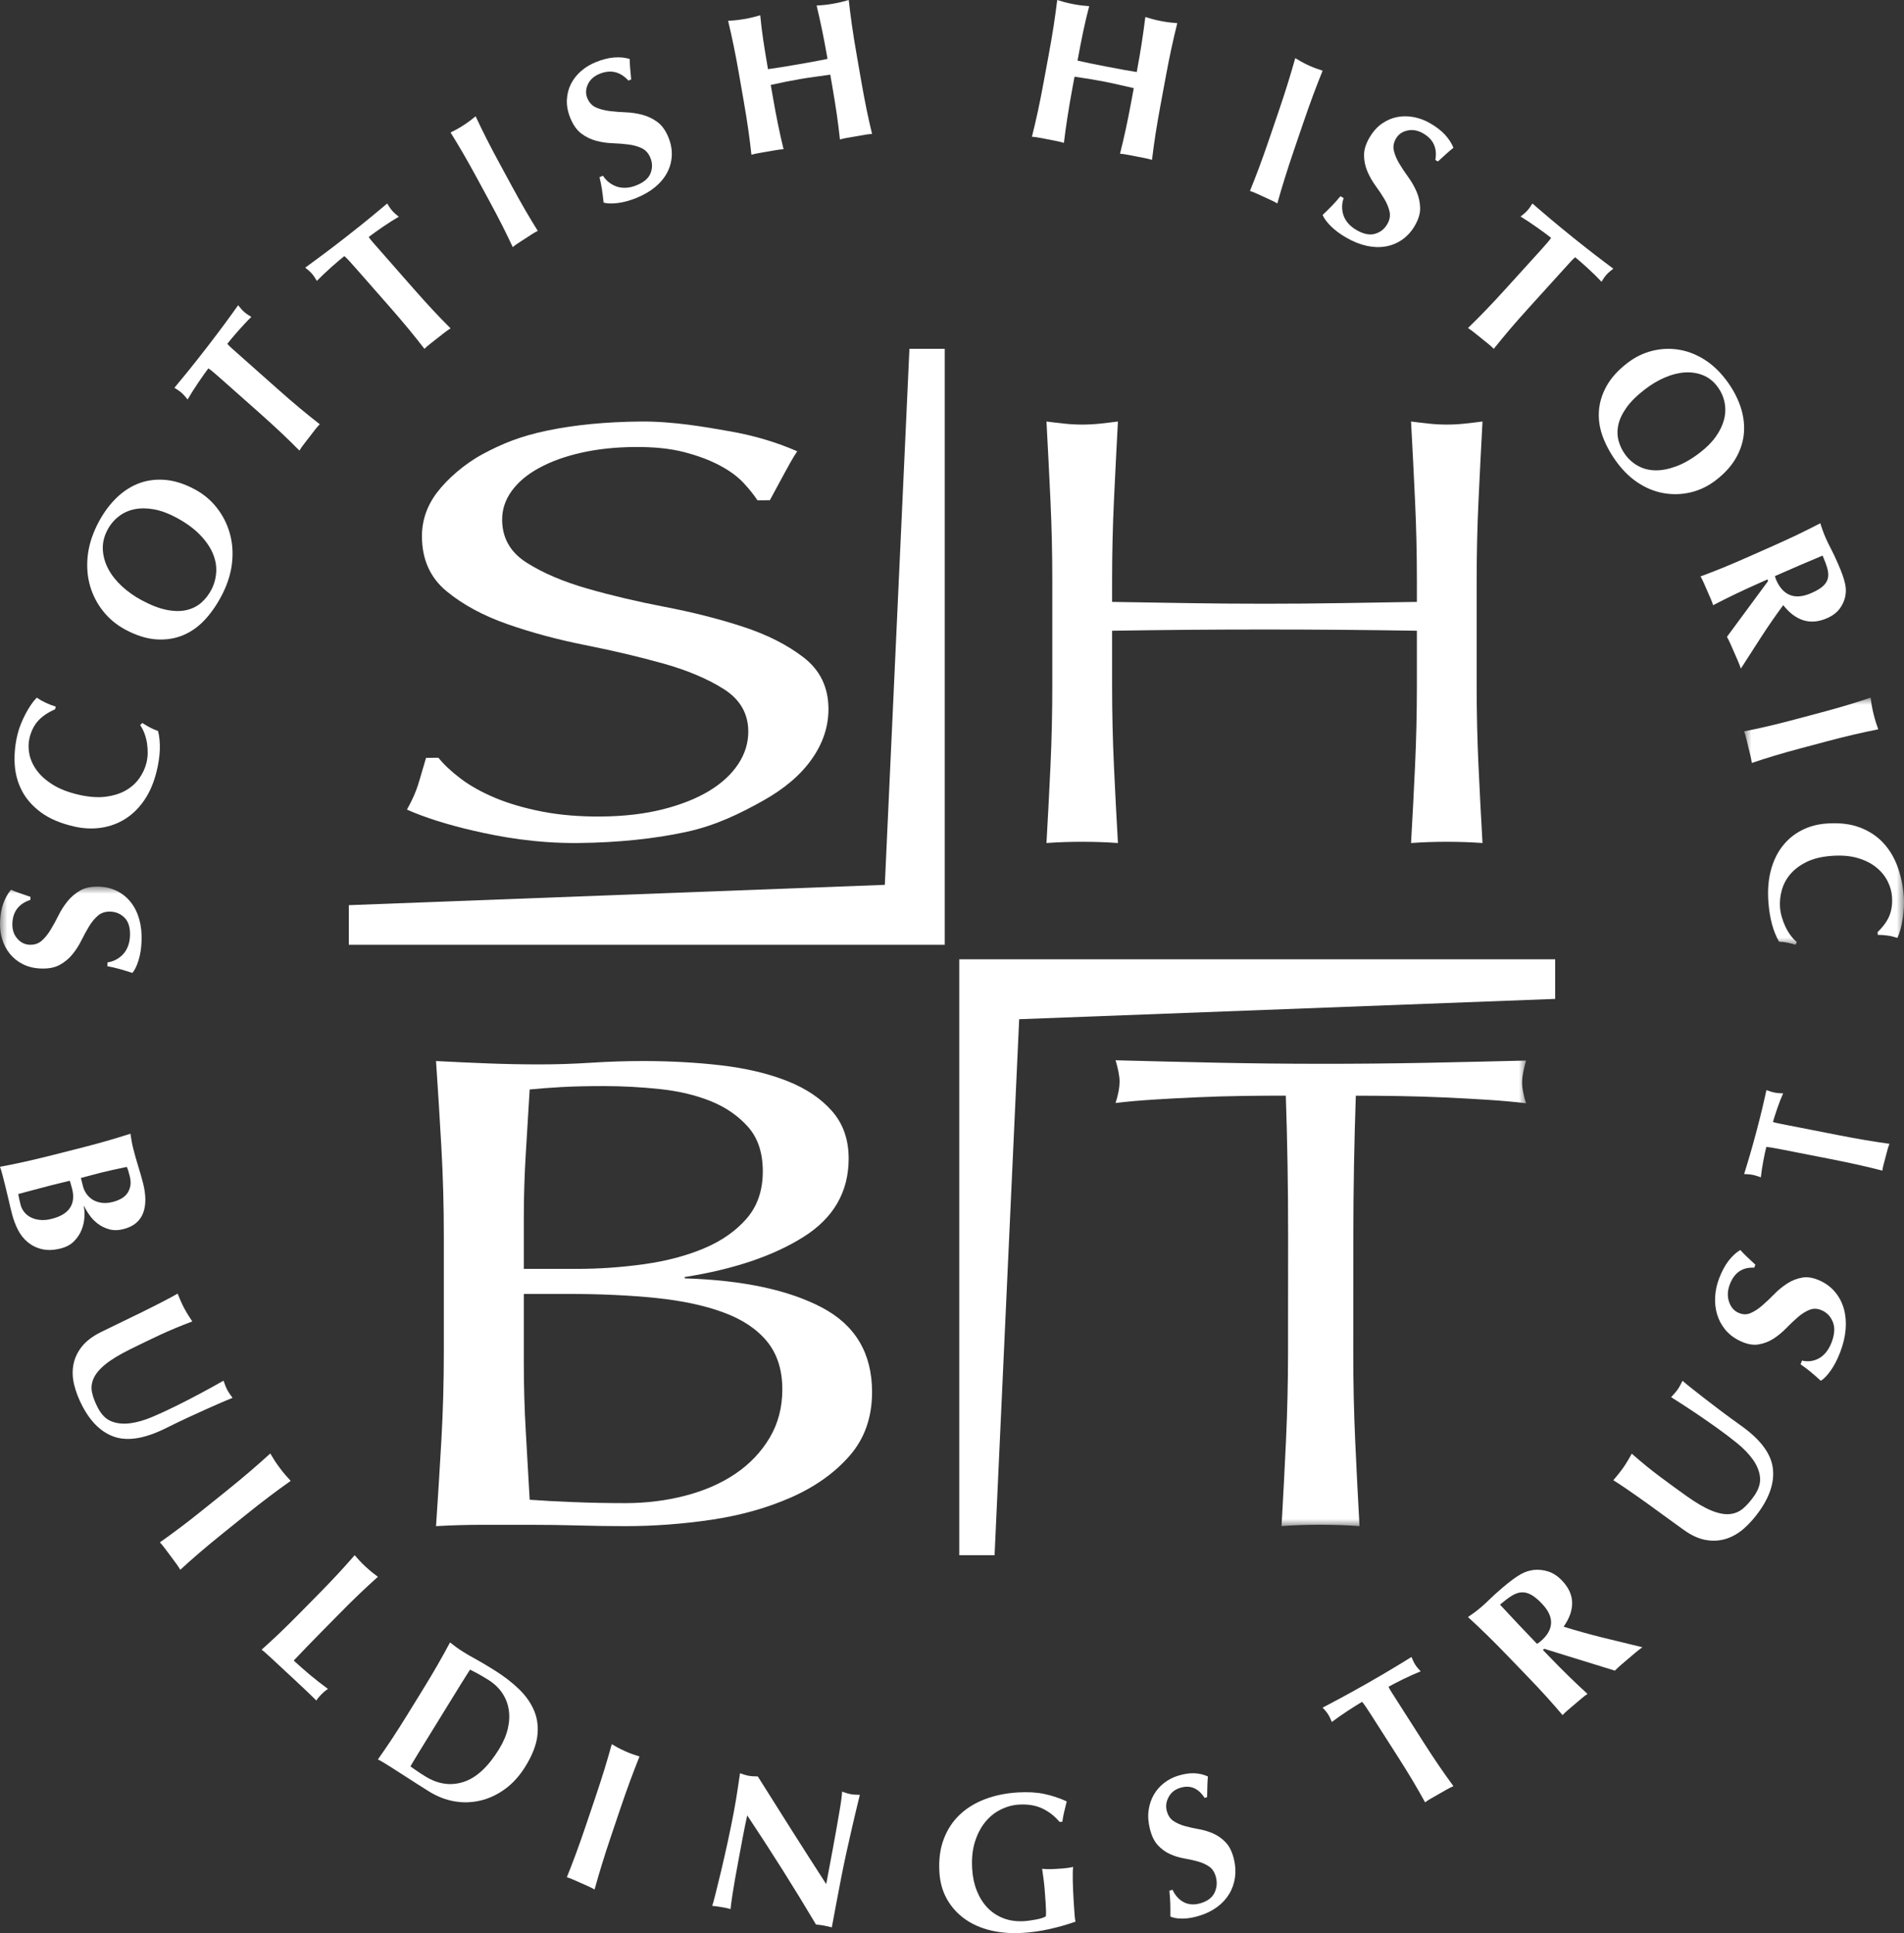<?xml version="1.0" encoding="UTF-8"?>
<svg width="131px" height="133px" viewBox="0 0 131 133" version="1.1" xmlns="http://www.w3.org/2000/svg" xmlns:xlink="http://www.w3.org/1999/xlink">
    <rect x="0" y="0" width="131" height="133" fill="#333333" stroke="none"/>
    <title>Group 13</title>
    <defs>
        <polygon id="path-1" points="0 0 105 0 105 44 0 44"></polygon>
        <polygon id="path-3" points="0 0 105 0 105 44 0 44"></polygon>
        <polygon id="path-5" points="0 0 11 0 11 17 0 17"></polygon>
        <polygon id="path-7" points="0 0 11 0 11 17 0 17"></polygon>
    </defs>
    <g id="Home-page" stroke="none" stroke-width="1" fill="none" fill-rule="evenodd">
        <g id="Group-13">
            <path d="M97.359,34.467 C97.276,32.68 97.185,30.857 97.083,29 C97.518,29.057 97.937,29.106 98.338,29.148 C98.74,29.19 99.14,29.211 99.542,29.211 C99.944,29.211 100.345,29.19 100.746,29.148 C101.147,29.106 101.565,29.057 102,29 C101.9,30.857 101.807,32.68 101.724,34.467 C101.641,36.254 101.598,38.076 101.598,39.933 L101.598,47.194 C101.598,49.051 101.641,50.881 101.724,52.681 C101.807,54.483 101.9,56.256 102,58 C101.23,57.944 100.411,57.915 99.542,57.915 C98.671,57.915 97.853,57.944 97.083,58 C97.185,56.256 97.276,54.483 97.359,52.681 C97.443,50.881 97.485,49.051 97.485,47.194 L97.485,43.395 C95.679,43.367 93.93,43.346 92.243,43.331 C90.554,43.318 88.806,43.31 87,43.31 C85.194,43.31 83.446,43.318 81.758,43.331 C80.068,43.346 78.321,43.367 76.515,43.395 L76.515,47.194 C76.515,49.051 76.558,50.881 76.641,52.681 C76.724,54.483 76.817,56.256 76.916,58 C76.147,57.944 75.328,57.915 74.458,57.915 C73.588,57.915 72.769,57.944 72,58 C72.101,56.256 72.192,54.483 72.276,52.681 C72.359,50.881 72.401,49.051 72.401,47.194 L72.401,39.933 C72.401,38.076 72.359,36.254 72.276,34.467 C72.192,32.68 72.101,30.857 72,29 C72.434,29.057 72.853,29.106 73.255,29.148 C73.656,29.19 74.057,29.211 74.458,29.211 C74.86,29.211 75.261,29.19 75.663,29.148 C76.064,29.106 76.482,29.057 76.916,29 C76.817,30.857 76.724,32.68 76.641,34.467 C76.558,36.254 76.515,38.076 76.515,39.933 L76.515,41.411 C78.321,41.439 80.068,41.467 81.758,41.495 C83.446,41.523 85.194,41.537 87,41.537 C88.806,41.537 90.554,41.523 92.243,41.495 C93.93,41.467 95.679,41.439 97.485,41.411 L97.485,39.933 C97.485,38.076 97.443,36.254 97.359,34.467" id="Fill-1" fill="#FFFFFF" fill-rule="nonzero"></path>
            <path d="M36.04,93.775 C36.04,95.358 36.085,96.927 36.175,98.479 C36.263,100.032 36.352,101.6 36.443,103.183 C37.293,103.247 38.299,103.3 39.463,103.346 C40.626,103.393 41.813,103.416 43.021,103.416 C44.451,103.416 45.827,103.247 47.147,102.904 C48.467,102.563 49.62,102.058 50.604,101.39 C51.587,100.723 52.371,99.9 52.953,98.921 C53.534,97.943 53.826,96.834 53.826,95.591 C53.826,94.256 53.479,93.161 52.785,92.307 C52.091,91.453 51.096,90.786 49.798,90.304 C48.5,89.823 46.947,89.489 45.135,89.302 C43.323,89.116 41.298,89.023 39.06,89.023 L36.04,89.023 L36.04,93.775 Z M39.664,87.3 C41.23,87.3 42.785,87.191 44.329,86.974 C45.872,86.757 47.249,86.391 48.457,85.879 C49.665,85.367 50.638,84.684 51.377,83.83 C52.114,82.976 52.483,81.897 52.483,80.592 C52.483,79.319 52.148,78.303 51.477,77.541 C50.806,76.781 49.955,76.191 48.926,75.771 C47.896,75.352 46.733,75.073 45.437,74.933 C44.138,74.793 42.841,74.723 41.544,74.723 C40.38,74.723 39.397,74.746 38.591,74.793 C37.785,74.84 37.069,74.894 36.443,74.956 C36.352,76.447 36.263,77.922 36.175,79.381 C36.085,80.841 36.04,82.316 36.04,83.807 L36.04,87.3 L39.664,87.3 Z M30.537,85.017 C30.537,82.968 30.48,80.949 30.369,78.962 C30.257,76.975 30.135,74.988 30,73 C31.163,73.062 32.349,73.116 33.557,73.163 C34.765,73.209 35.949,73.232 37.114,73.232 C38.277,73.232 39.463,73.194 40.672,73.116 C41.879,73.039 43.064,73 44.228,73 C46.151,73 47.964,73.101 49.665,73.302 C51.365,73.505 52.863,73.861 54.161,74.374 C55.458,74.886 56.487,75.578 57.248,76.447 C58.009,77.316 58.39,78.403 58.39,79.707 C58.39,82.005 57.348,83.807 55.268,85.11 C53.188,86.415 50.469,87.331 47.114,87.859 L47.114,87.952 C51.096,88.076 54.239,88.744 56.544,89.955 C58.848,91.166 60,93.107 60,95.777 C60,97.517 59.486,98.976 58.456,100.156 C57.427,101.336 56.084,102.291 54.43,103.021 C52.773,103.751 50.95,104.263 48.959,104.558 C46.969,104.853 44.988,105 43.021,105 C41.946,105 40.86,104.984 39.766,104.953 C38.668,104.922 37.583,104.907 36.511,104.907 L33.255,104.907 C32.158,104.907 31.074,104.938 30,105 C30.135,103.014 30.257,101.034 30.369,99.061 C30.48,97.09 30.537,95.079 30.537,93.029 L30.537,85.017 L30.537,85.017 Z" id="Fill-2" fill="#FFFFFF" fill-rule="nonzero"></path>
            <polyline id="Fill-3" fill="#FFFFFF" fill-rule="nonzero" points="70.122 70.122 68.429 107 66 107 66 66 107 66 107 68.725 70.122 70.122"></polyline>
            <polyline id="Fill-4" fill="#FFFFFF" fill-rule="nonzero" points="60.878 60.878 62.571 24 65 24 65 65 24 65 24 62.276 60.878 60.878"></polyline>
            <path d="M31.702,53.574 C32.345,54.06 33.128,54.498 34.053,54.888 C34.979,55.278 36.056,55.594 37.287,55.835 C38.518,56.077 39.89,56.19 41.402,56.176 C42.962,56.161 44.366,55.995 45.616,55.678 C46.865,55.361 47.924,54.939 48.794,54.413 C49.664,53.886 50.331,53.269 50.797,52.56 C51.262,51.851 51.492,51.098 51.484,50.3 C51.473,49.078 50.909,48.112 49.792,47.405 C48.675,46.698 47.286,46.113 45.628,45.649 C43.97,45.186 42.182,44.764 40.265,44.383 C38.347,44.002 36.559,43.52 34.899,42.937 C33.239,42.354 31.85,41.603 30.731,40.682 C29.612,39.763 29.046,38.519 29.031,36.95 C29.02,35.833 29.365,34.814 30.065,33.89 C30.765,32.966 31.951,31.919 33.22,31.238 C34.543,30.529 35.793,30.009 37.681,29.618 C39.567,29.229 41.692,29.023 44.055,29.001 C46.324,28.979 48.572,29.386 50.229,29.676 C51.886,29.967 53.426,30.424 54.85,31.049 C54.502,31.571 54.235,32.081 53.956,32.588 C53.677,33.095 53.41,33.604 52.968,34.416 L52.117,34.423 C51.876,34.054 51.553,33.651 51.149,33.216 C50.743,32.781 50.195,32.381 49.507,32.016 C48.818,31.65 48,31.345 47.053,31.101 C46.104,30.857 44.97,30.741 43.647,30.754 C42.323,30.766 41.107,30.897 40,31.146 C38.891,31.396 37.925,31.743 37.103,32.19 C36.28,32.636 35.647,33.167 35.203,33.783 C34.759,34.398 34.541,35.065 34.549,35.782 C34.56,37.032 35.124,38.01 36.243,38.717 C37.359,39.425 38.747,40.017 40.406,40.494 C42.064,40.97 43.853,41.392 45.77,41.76 C47.688,42.128 49.474,42.583 51.135,43.126 C52.793,43.669 54.182,44.374 55.302,45.241 C56.419,46.108 56.986,47.272 57,48.734 C57.011,49.957 56.633,51.117 55.862,52.214 C55.093,53.311 53.967,54.271 52.486,55.096 C51.006,55.921 49.306,56.79 47.16,57.249 C45.014,57.707 42.525,57.973 39.784,57.999 C36.854,58.026 34.408,57.576 32.587,57.154 C30.763,56.733 29.234,56.248 28,55.702 C28.388,54.998 28.592,54.519 28.754,54.025 C28.914,53.532 29.072,52.931 29.313,52.141 L30.164,52.133 C30.546,52.608 31.059,53.088 31.702,53.574" id="Fill-5" fill="#FFFFFF" fill-rule="nonzero"></path>
            <g id="Fill-6-Clipped" transform="translate(0, 61)">
                <mask id="mask-2" fill="white">
                    <use xlink:href="#path-1"></use>
                </mask>
                <g id="path-1"></g>
                <path d="M88.467,14.381 C87.519,14.38 86.524,14.387 85.485,14.402 C84.444,14.417 83.405,14.447 82.364,14.494 C81.325,14.539 80.32,14.593 79.354,14.654 C78.386,14.716 77.521,14.793 76.753,14.886 C76.936,14.326 77.029,13.829 77.029,13.393 C77.029,13.051 76.937,12.57 76.756,11.948 C79.164,12.012 81.518,12.068 83.816,12.116 C86.116,12.164 88.469,12.189 90.878,12.19 C93.286,12.192 95.64,12.17 97.939,12.126 C100.238,12.08 102.591,12.027 105,11.967 C104.816,12.589 104.725,13.086 104.725,13.459 C104.725,13.864 104.815,14.346 104.998,14.905 C104.232,14.812 103.365,14.733 102.397,14.67 C101.432,14.608 100.427,14.552 99.387,14.505 C98.348,14.458 97.308,14.426 96.267,14.41 C95.228,14.393 94.233,14.385 93.284,14.384 C93.173,17.587 93.116,20.805 93.113,24.038 L93.108,32.06 C93.106,34.112 93.151,36.134 93.241,38.123 C93.331,40.113 93.43,42.072 93.538,44 C92.698,43.937 91.804,43.905 90.855,43.904 C89.907,43.904 89.013,43.934 88.173,43.996 C88.285,42.069 88.386,40.11 88.479,38.12 C88.571,36.13 88.619,34.109 88.62,32.057 L88.625,24.035 C88.628,20.802 88.575,17.584 88.467,14.381" id="Fill-6" fill="#FFFFFF" fill-rule="nonzero" mask="url(#mask-2)"></path>
            </g>
            <g id="Fill-8-Clipped" transform="translate(0, 61)">
                <mask id="mask-4" fill="white">
                    <use xlink:href="#path-3"></use>
                </mask>
                <g id="path-1"></g>
                <path d="M0.851,2.527 C0.835,2.947 0.946,3.295 1.183,3.569 C1.419,3.843 1.702,3.987 2.031,3.999 C2.369,4.012 2.649,3.919 2.872,3.721 C3.095,3.523 3.298,3.273 3.483,2.968 C3.668,2.664 3.847,2.337 4.021,1.986 C4.194,1.635 4.403,1.309 4.647,1.007 C4.892,0.705 5.185,0.457 5.526,0.263 C5.867,0.07 6.298,-0.017 6.819,0.003 C7.276,0.019 7.691,0.122 8.063,0.309 C8.436,0.498 8.752,0.756 9.009,1.086 C9.266,1.417 9.458,1.806 9.583,2.255 C9.708,2.703 9.76,3.202 9.74,3.75 C9.722,4.244 9.653,4.684 9.533,5.068 C9.414,5.452 9.273,5.743 9.11,5.938 C8.793,5.835 8.504,5.746 8.241,5.672 C7.979,5.598 7.693,5.533 7.384,5.475 L7.394,5.215 C7.596,5.186 7.788,5.124 7.97,5.031 C8.152,4.936 8.315,4.814 8.458,4.664 C8.601,4.514 8.714,4.33 8.8,4.114 C8.886,3.898 8.934,3.652 8.944,3.378 C8.965,2.829 8.842,2.419 8.578,2.148 C8.314,1.878 7.99,1.735 7.606,1.721 C7.259,1.708 6.972,1.799 6.745,1.991 C6.518,2.184 6.315,2.428 6.134,2.723 C5.954,3.019 5.777,3.342 5.604,3.692 C5.431,4.043 5.224,4.365 4.985,4.658 C4.745,4.952 4.455,5.193 4.114,5.381 C3.773,5.57 3.342,5.654 2.821,5.635 C2.346,5.617 1.929,5.517 1.57,5.334 C1.21,5.152 0.913,4.914 0.677,4.621 C0.441,4.328 0.266,3.995 0.151,3.62 C0.037,3.245 -0.012,2.852 0.003,2.441 C0.021,1.947 0.097,1.517 0.229,1.151 C0.362,0.785 0.538,0.474 0.758,0.217 C0.965,0.306 1.166,0.385 1.36,0.451 C1.555,0.519 1.801,0.604 2.099,0.705 L2.091,0.911 C1.294,1.175 0.882,1.713 0.851,2.527" id="Fill-8" fill="#FFFFFF" fill-rule="nonzero" mask="url(#mask-4)"></path>
            </g>
            <path d="M10.324,50.054 C10.506,50.151 10.688,50.23 10.874,50.291 C11.07,51.079 11.037,52.008 10.774,53.077 C10.588,53.833 10.311,54.484 9.944,55.029 C9.576,55.574 9.14,56.006 8.637,56.328 C8.133,56.649 7.579,56.855 6.976,56.947 C6.371,57.038 5.749,57.012 5.108,56.865 C4.169,56.651 3.408,56.328 2.822,55.896 C2.237,55.464 1.798,54.965 1.504,54.397 C1.21,53.829 1.045,53.211 1.009,52.542 C0.974,51.873 1.041,51.195 1.21,50.508 C1.265,50.282 1.342,50.048 1.44,49.803 C1.539,49.56 1.645,49.327 1.763,49.106 C1.878,48.885 2.004,48.677 2.137,48.482 C2.271,48.288 2.401,48.127 2.528,48 C2.732,48.139 2.944,48.258 3.162,48.358 C3.38,48.459 3.604,48.544 3.835,48.615 L3.79,48.798 C3.275,49.029 2.883,49.298 2.612,49.603 C2.341,49.908 2.148,50.296 2.032,50.765 C1.948,51.113 1.943,51.482 2.018,51.87 C2.094,52.26 2.264,52.636 2.527,52.999 C2.79,53.362 3.16,53.692 3.635,53.988 C4.11,54.285 4.709,54.516 5.431,54.681 C6.126,54.839 6.743,54.883 7.279,54.813 C7.816,54.743 8.276,54.598 8.659,54.378 C9.042,54.157 9.352,53.879 9.587,53.543 C9.822,53.206 9.986,52.851 10.078,52.478 C10.129,52.269 10.157,52.05 10.161,51.821 C10.165,51.593 10.149,51.364 10.115,51.136 C10.08,50.908 10.023,50.686 9.943,50.47 C9.862,50.255 9.763,50.06 9.643,49.886 L9.793,49.741 C9.966,49.854 10.143,49.959 10.324,50.054" id="Fill-10" fill="#FFFFFF" fill-rule="nonzero"></path>
            <path d="M12.112,35.601 C11.585,35.318 11.08,35.133 10.595,35.044 C10.11,34.955 9.663,34.953 9.252,35.037 C8.841,35.12 8.471,35.291 8.145,35.548 C7.817,35.804 7.553,36.135 7.353,36.54 C7.14,36.97 7.048,37.408 7.077,37.856 C7.107,38.305 7.233,38.737 7.456,39.156 C7.68,39.575 7.991,39.967 8.388,40.336 C8.786,40.703 9.244,41.026 9.763,41.304 C10.412,41.651 10.995,41.873 11.511,41.969 C12.028,42.064 12.484,42.063 12.876,41.963 C13.269,41.865 13.606,41.687 13.886,41.432 C14.166,41.177 14.395,40.872 14.57,40.519 C14.758,40.139 14.861,39.735 14.878,39.307 C14.896,38.879 14.809,38.451 14.62,38.025 C14.432,37.598 14.133,37.176 13.724,36.76 C13.314,36.343 12.777,35.957 12.112,35.601 M8.625,43.319 C8.025,42.997 7.52,42.58 7.108,42.065 C6.695,41.551 6.395,40.977 6.206,40.342 C6.018,39.708 5.959,39.031 6.028,38.31 C6.098,37.591 6.314,36.864 6.678,36.13 C7.012,35.456 7.412,34.875 7.879,34.389 C8.346,33.903 8.865,33.54 9.434,33.302 C10.004,33.063 10.624,32.966 11.295,33.01 C11.965,33.055 12.666,33.273 13.395,33.664 C14.004,33.99 14.512,34.414 14.919,34.937 C15.328,35.459 15.623,36.039 15.805,36.675 C15.988,37.312 16.042,37.984 15.968,38.691 C15.895,39.399 15.682,40.106 15.331,40.814 C15.001,41.48 14.612,42.064 14.164,42.565 C13.715,43.067 13.207,43.44 12.639,43.685 C12.071,43.93 11.451,44.032 10.778,43.991 C10.105,43.951 9.388,43.727 8.625,43.319" id="Fill-11" fill="#FFFFFF" fill-rule="nonzero"></path>
            <path d="M14.717,25.637 C14.549,25.494 14.422,25.397 14.335,25.345 C14.249,25.456 14.147,25.595 14.029,25.763 C13.911,25.931 13.786,26.112 13.654,26.305 C13.522,26.499 13.39,26.699 13.259,26.906 C13.129,27.112 13.012,27.306 12.907,27.486 C12.843,27.405 12.777,27.325 12.71,27.247 C12.643,27.168 12.571,27.096 12.496,27.029 C12.42,26.962 12.34,26.9 12.257,26.844 C12.173,26.788 12.087,26.734 12,26.681 C12.2,26.437 12.382,26.216 12.545,26.019 C12.709,25.823 12.873,25.622 13.039,25.415 C13.204,25.207 13.384,24.982 13.578,24.738 C13.772,24.494 14.002,24.2 14.27,23.853 C14.538,23.507 14.765,23.209 14.951,22.959 C15.139,22.709 15.311,22.479 15.466,22.27 C15.622,22.061 15.772,21.855 15.916,21.654 C16.06,21.453 16.216,21.235 16.386,21 C16.45,21.082 16.516,21.161 16.582,21.24 C16.65,21.318 16.722,21.39 16.797,21.458 C16.872,21.525 16.952,21.586 17.037,21.642 C17.121,21.699 17.206,21.752 17.293,21.805 C17.158,21.933 17.012,22.083 16.853,22.252 C16.693,22.421 16.539,22.591 16.389,22.762 C16.239,22.934 16.098,23.098 15.966,23.253 C15.834,23.41 15.726,23.543 15.64,23.653 C15.668,23.691 15.713,23.74 15.772,23.798 C15.831,23.857 15.901,23.923 15.984,23.996 L16.53,24.481 L19.108,26.769 C19.678,27.275 20.19,27.718 20.645,28.096 C21.1,28.475 21.551,28.838 22,29.187 C21.89,29.3 21.778,29.43 21.664,29.578 C21.55,29.725 21.422,29.891 21.28,30.076 C21.138,30.26 21.009,30.425 20.896,30.573 C20.782,30.72 20.683,30.862 20.601,31 C20.198,30.592 19.78,30.184 19.348,29.775 C18.916,29.368 18.415,28.911 17.845,28.404 L15.267,26.117 C15.067,25.94 14.884,25.781 14.717,25.637" id="Fill-12" fill="#FFFFFF" fill-rule="nonzero"></path>
            <path d="M24.036,17.96 C23.886,17.797 23.771,17.684 23.689,17.619 C23.58,17.705 23.448,17.814 23.293,17.947 C23.139,18.08 22.974,18.223 22.801,18.376 C22.626,18.53 22.452,18.69 22.277,18.856 C22.102,19.022 21.944,19.178 21.801,19.325 C21.749,19.238 21.695,19.151 21.639,19.067 C21.583,18.983 21.523,18.902 21.456,18.826 C21.389,18.75 21.316,18.679 21.239,18.611 C21.161,18.544 21.082,18.478 21,18.414 C21.255,18.226 21.486,18.057 21.693,17.906 C21.9,17.756 22.11,17.601 22.321,17.441 C22.532,17.281 22.763,17.107 23.01,16.919 C23.258,16.73 23.554,16.502 23.898,16.232 C24.242,15.964 24.535,15.732 24.777,15.536 C25.019,15.341 25.241,15.162 25.442,14.998 C25.644,14.834 25.839,14.673 26.026,14.514 C26.214,14.356 26.418,14.185 26.639,14 C26.691,14.088 26.745,14.174 26.8,14.258 C26.857,14.342 26.917,14.422 26.984,14.498 C27.051,14.574 27.123,14.646 27.201,14.714 C27.278,14.781 27.357,14.847 27.439,14.911 C27.274,15.005 27.094,15.115 26.895,15.241 C26.697,15.367 26.504,15.494 26.316,15.624 C26.128,15.754 25.95,15.879 25.783,15.998 C25.617,16.117 25.478,16.219 25.368,16.305 C25.391,16.346 25.429,16.398 25.479,16.463 C25.53,16.528 25.592,16.602 25.665,16.685 L28.42,19.822 C28.923,20.396 29.378,20.9 29.783,21.334 C30.19,21.768 30.594,22.187 31,22.592 C30.863,22.676 30.722,22.775 30.576,22.889 C30.43,23.004 30.265,23.132 30.082,23.275 C29.899,23.419 29.735,23.548 29.589,23.662 C29.443,23.777 29.313,23.889 29.201,24 C28.854,23.549 28.492,23.095 28.117,22.639 C27.74,22.182 27.3,21.667 26.797,21.094 L24.523,18.505 C24.347,18.304 24.185,18.123 24.036,17.96" id="Fill-13" fill="#FFFFFF" fill-rule="nonzero"></path>
            <path d="M31.87,10.561 C31.588,10.076 31.298,9.595 31,9.116 C31.127,9.054 31.264,8.984 31.411,8.904 C31.557,8.825 31.718,8.729 31.893,8.615 C32.068,8.502 32.222,8.394 32.356,8.291 C32.49,8.189 32.612,8.093 32.723,8 C32.965,8.516 33.212,9.025 33.466,9.528 C33.72,10.03 34.019,10.599 34.364,11.234 L35.21,12.794 C35.555,13.429 35.867,13.989 36.149,14.474 C36.431,14.958 36.715,15.428 37,15.884 C36.872,15.946 36.739,16.023 36.599,16.113 C36.459,16.204 36.301,16.306 36.126,16.42 C35.951,16.533 35.794,16.634 35.654,16.725 C35.514,16.816 35.388,16.908 35.277,17 C35.048,16.508 34.806,16.01 34.553,15.508 C34.299,15.005 34,14.437 33.655,13.801 L32.809,12.24 C32.464,11.605 32.151,11.046 31.87,10.561" id="Fill-14" fill="#FFFFFF" fill-rule="nonzero"></path>
            <path d="M41.262,5.076 C40.873,5.232 40.603,5.474 40.449,5.799 C40.297,6.125 40.282,6.44 40.405,6.742 C40.532,7.054 40.73,7.27 41.001,7.391 C41.271,7.512 41.583,7.595 41.935,7.639 C42.287,7.683 42.659,7.713 43.047,7.727 C43.437,7.741 43.819,7.798 44.193,7.897 C44.568,7.995 44.912,8.16 45.227,8.391 C45.542,8.621 45.797,8.976 45.992,9.455 C46.163,9.876 46.239,10.294 46.22,10.707 C46.201,11.121 46.095,11.512 45.9,11.879 C45.705,12.247 45.429,12.578 45.072,12.873 C44.715,13.168 44.283,13.419 43.777,13.623 C43.32,13.806 42.892,13.922 42.494,13.97 C42.096,14.018 41.774,14.008 41.53,13.94 C41.495,13.612 41.458,13.313 41.418,13.045 C41.378,12.778 41.321,12.492 41.247,12.189 L41.487,12.092 C41.596,12.264 41.731,12.412 41.89,12.539 C42.051,12.665 42.228,12.763 42.422,12.832 C42.617,12.9 42.831,12.929 43.063,12.919 C43.295,12.909 43.537,12.852 43.791,12.75 C44.298,12.546 44.621,12.27 44.758,11.92 C44.897,11.571 44.894,11.219 44.751,10.866 C44.621,10.547 44.422,10.323 44.154,10.196 C43.886,10.069 43.58,9.984 43.239,9.941 C42.897,9.897 42.531,9.869 42.142,9.854 C41.752,9.839 41.375,9.784 41.012,9.685 C40.646,9.587 40.309,9.422 39.999,9.19 C39.688,8.957 39.435,8.601 39.24,8.122 C39.063,7.685 38.983,7.266 39.003,6.867 C39.023,6.468 39.117,6.101 39.287,5.768 C39.456,5.436 39.689,5.142 39.983,4.886 C40.278,4.631 40.614,4.427 40.995,4.273 C41.451,4.089 41.873,3.983 42.259,3.954 C42.645,3.926 43.001,3.959 43.324,4.055 C43.328,4.278 43.338,4.492 43.357,4.695 C43.375,4.898 43.399,5.155 43.427,5.467 L43.237,5.543 C42.672,4.929 42.014,4.774 41.262,5.076" id="Fill-15" fill="#FFFFFF" fill-rule="nonzero"></path>
            <path d="M56.096,5.281 C55.751,5.327 55.409,5.379 55.068,5.437 C54.727,5.497 54.386,5.56 54.046,5.627 C53.706,5.696 53.367,5.768 53.03,5.844 L53.163,6.61 C53.292,7.351 53.415,8.009 53.534,8.583 C53.652,9.157 53.778,9.717 53.91,10.266 C53.754,10.274 53.587,10.294 53.407,10.325 C53.227,10.356 53.025,10.39 52.801,10.429 C52.576,10.469 52.374,10.503 52.195,10.534 C52.015,10.565 51.85,10.602 51.701,10.647 C51.64,10.086 51.569,9.516 51.486,8.937 C51.404,8.357 51.298,7.696 51.169,6.954 L50.851,5.129 C50.722,4.387 50.598,3.729 50.479,3.156 C50.361,2.582 50.234,2.008 50.096,1.433 C50.252,1.424 50.421,1.411 50.603,1.394 C50.785,1.375 50.988,1.347 51.213,1.309 C51.437,1.27 51.638,1.229 51.816,1.184 C51.993,1.14 52.156,1.096 52.306,1.052 C52.362,1.64 52.433,2.22 52.518,2.79 C52.604,3.36 52.711,4.016 52.84,4.759 C53.076,4.727 53.357,4.685 53.686,4.633 C54.014,4.581 54.421,4.513 54.906,4.429 C55.392,4.345 55.786,4.276 56.091,4.218 C56.395,4.161 56.677,4.106 56.936,4.051 C56.806,3.309 56.684,2.656 56.566,2.091 C56.45,1.526 56.323,0.957 56.185,0.382 C56.341,0.373 56.51,0.36 56.693,0.343 C56.875,0.325 57.077,0.297 57.303,0.258 C57.527,0.219 57.727,0.178 57.905,0.134 C58.082,0.089 58.245,0.045 58.395,3.33000003e-07 C58.461,0.588 58.534,1.171 58.617,1.751 C58.699,2.331 58.805,2.992 58.935,3.734 L59.252,5.558 C59.381,6.301 59.505,6.958 59.623,7.532 C59.742,8.106 59.867,8.666 60,9.214 C59.844,9.223 59.676,9.243 59.497,9.274 C59.316,9.305 59.115,9.34 58.891,9.379 C58.666,9.417 58.463,9.452 58.284,9.483 C58.104,9.514 57.94,9.552 57.791,9.596 C57.73,9.036 57.658,8.465 57.576,7.885 C57.493,7.305 57.387,6.645 57.258,5.902 L57.125,5.138 C56.782,5.188 56.439,5.236 56.096,5.281" id="Fill-17" fill="#FFFFFF" fill-rule="nonzero"></path>
            <path d="M76.994,5.834 C76.657,5.754 76.318,5.682 75.979,5.616 C75.639,5.551 75.298,5.491 74.957,5.433 C74.616,5.377 74.273,5.325 73.93,5.277 L73.785,6.058 C73.646,6.816 73.53,7.491 73.44,8.083 C73.348,8.675 73.268,9.258 73.199,9.83 C73.05,9.783 72.887,9.742 72.708,9.707 C72.529,9.673 72.328,9.635 72.105,9.59 C71.881,9.547 71.68,9.509 71.502,9.474 C71.322,9.44 71.155,9.416 71,9.406 C71.14,8.848 71.274,8.275 71.401,7.69 C71.528,7.104 71.662,6.433 71.801,5.675 L72.146,3.814 C72.286,3.056 72.402,2.381 72.493,1.789 C72.583,1.196 72.666,0.601 72.74,0 C72.889,0.048 73.052,0.096 73.228,0.144 C73.404,0.192 73.604,0.237 73.827,0.281 C74.051,0.324 74.253,0.356 74.434,0.377 C74.616,0.398 74.784,0.413 74.94,0.424 C74.785,1.009 74.648,1.59 74.527,2.167 C74.406,2.744 74.275,3.411 74.136,4.169 C74.366,4.223 74.645,4.284 74.97,4.351 C75.295,4.418 75.699,4.499 76.182,4.592 C76.665,4.686 77.058,4.759 77.363,4.813 C77.668,4.867 77.95,4.914 78.211,4.956 C78.352,4.198 78.467,3.528 78.556,2.944 C78.645,2.361 78.728,1.77 78.802,1.169 C78.95,1.217 79.112,1.265 79.289,1.313 C79.465,1.362 79.665,1.407 79.889,1.45 C80.112,1.493 80.314,1.525 80.495,1.546 C80.676,1.567 80.845,1.583 81,1.594 C80.854,2.18 80.718,2.767 80.591,3.351 C80.465,3.936 80.331,4.608 80.191,5.366 L79.847,7.228 C79.706,7.985 79.591,8.66 79.499,9.252 C79.409,9.845 79.328,10.427 79.26,11 C79.111,10.952 78.947,10.911 78.768,10.877 C78.589,10.842 78.388,10.804 78.165,10.76 C77.941,10.717 77.74,10.678 77.561,10.644 C77.382,10.609 77.216,10.587 77.06,10.576 C77.201,10.017 77.335,9.444 77.462,8.86 C77.588,8.273 77.722,7.603 77.862,6.845 L78.006,6.064 C77.669,5.99 77.331,5.913 76.994,5.834" id="Fill-19" fill="#FFFFFF" fill-rule="nonzero"></path>
            <path d="M88.598,5.754 C88.777,5.175 88.951,4.59 89.117,4 C89.241,4.077 89.377,4.158 89.526,4.24 C89.673,4.324 89.844,4.41 90.036,4.498 C90.226,4.585 90.401,4.657 90.559,4.714 C90.717,4.771 90.863,4.82 91,4.862 C90.772,5.425 90.554,5.988 90.343,6.553 C90.133,7.118 89.902,7.769 89.651,8.504 L89.034,10.313 C88.783,11.049 88.568,11.707 88.388,12.286 C88.208,12.864 88.039,13.436 87.883,14 C87.758,13.922 87.62,13.849 87.467,13.779 C87.314,13.709 87.141,13.63 86.951,13.542 C86.758,13.454 86.587,13.375 86.434,13.306 C86.28,13.236 86.136,13.18 86,13.138 C86.218,12.602 86.432,12.051 86.643,11.487 C86.853,10.921 87.084,10.271 87.335,9.536 L87.952,7.726 C88.203,6.99 88.419,6.333 88.598,5.754" id="Fill-20" fill="#FFFFFF" fill-rule="nonzero"></path>
            <path d="M97.914,9.175 C97.548,8.966 97.189,8.901 96.835,8.98 C96.48,9.059 96.22,9.24 96.055,9.52 C95.884,9.809 95.833,10.097 95.904,10.382 C95.973,10.668 96.099,10.962 96.281,11.265 C96.462,11.568 96.668,11.876 96.895,12.19 C97.124,12.504 97.314,12.838 97.466,13.191 C97.618,13.545 97.699,13.915 97.709,14.302 C97.719,14.689 97.592,15.105 97.33,15.55 C97.098,15.94 96.812,16.254 96.47,16.492 C96.128,16.729 95.751,16.884 95.337,16.956 C94.924,17.027 94.489,17.012 94.033,16.913 C93.578,16.813 93.112,16.628 92.637,16.355 C92.209,16.109 91.853,15.846 91.569,15.563 C91.286,15.28 91.095,15.022 91,14.789 C91.24,14.562 91.455,14.35 91.645,14.156 C91.833,13.961 92.027,13.743 92.223,13.5 L92.449,13.63 C92.379,13.82 92.343,14.015 92.34,14.218 C92.338,14.42 92.369,14.618 92.434,14.812 C92.5,15.007 92.608,15.192 92.759,15.367 C92.91,15.542 93.105,15.698 93.342,15.834 C93.817,16.107 94.237,16.191 94.601,16.087 C94.966,15.982 95.244,15.766 95.438,15.437 C95.614,15.142 95.669,14.849 95.605,14.562 C95.543,14.275 95.422,13.984 95.246,13.689 C95.07,13.395 94.868,13.091 94.639,12.777 C94.411,12.463 94.224,12.133 94.078,11.789 C93.932,11.444 93.855,11.078 93.849,10.694 C93.844,10.309 93.972,9.893 94.235,9.448 C94.475,9.043 94.76,8.726 95.091,8.498 C95.422,8.269 95.773,8.12 96.143,8.05 C96.513,7.981 96.891,7.983 97.277,8.058 C97.662,8.132 98.033,8.272 98.39,8.477 C98.818,8.722 99.162,8.988 99.423,9.273 C99.684,9.559 99.876,9.857 100,10.168 C99.823,10.307 99.659,10.445 99.508,10.584 C99.357,10.722 99.166,10.897 98.934,11.109 L98.756,11.007 C98.899,10.191 98.619,9.58 97.914,9.175" id="Fill-21" fill="#FFFFFF" fill-rule="nonzero"></path>
            <path d="M106.423,16.742 C106.568,16.576 106.666,16.449 106.72,16.363 C106.612,16.275 106.475,16.172 106.31,16.05 C106.144,15.929 105.967,15.801 105.777,15.666 C105.587,15.53 105.39,15.396 105.188,15.261 C104.984,15.127 104.794,15.006 104.617,14.898 C104.699,14.835 104.779,14.771 104.858,14.705 C104.937,14.639 105.011,14.568 105.079,14.493 C105.146,14.418 105.209,14.339 105.266,14.255 C105.323,14.171 105.378,14.086 105.432,14 C105.67,14.205 105.886,14.39 106.08,14.557 C106.272,14.724 106.47,14.892 106.672,15.061 C106.875,15.23 107.095,15.414 107.335,15.613 C107.573,15.81 107.863,16.046 108.202,16.32 C108.542,16.594 108.833,16.826 109.079,17.017 C109.324,17.209 109.549,17.384 109.755,17.544 C109.96,17.703 110.162,17.857 110.359,18.004 C110.556,18.152 110.771,18.312 111,18.486 C110.917,18.548 110.838,18.613 110.758,18.68 C110.68,18.746 110.607,18.816 110.539,18.891 C110.471,18.966 110.408,19.045 110.352,19.129 C110.293,19.213 110.239,19.297 110.186,19.384 C110.059,19.247 109.914,19.098 109.749,18.935 C109.583,18.773 109.417,18.615 109.25,18.462 C109.081,18.31 108.922,18.166 108.769,18.031 C108.616,17.896 108.486,17.785 108.377,17.698 C108.339,17.727 108.291,17.77 108.232,17.827 C108.173,17.886 108.106,17.957 108.032,18.037 L105.227,21.132 C104.714,21.698 104.266,22.205 103.882,22.656 C103.499,23.107 103.13,23.555 102.776,24 C102.666,23.887 102.538,23.773 102.394,23.657 C102.25,23.54 102.087,23.409 101.907,23.264 C101.726,23.119 101.563,22.988 101.419,22.871 C101.275,22.755 101.135,22.654 101,22.569 C101.411,22.17 101.823,21.757 102.236,21.329 C102.648,20.902 103.111,20.406 103.623,19.84 L105.938,17.288 C106.116,17.09 106.278,16.908 106.423,16.742" id="Fill-22" fill="#FFFFFF" fill-rule="nonzero"></path>
            <path d="M116.964,31.138 C117.419,30.79 117.783,30.422 118.058,30.033 C118.332,29.644 118.52,29.252 118.621,28.858 C118.721,28.464 118.732,28.072 118.654,27.682 C118.575,27.291 118.409,26.927 118.155,26.588 C117.884,26.228 117.556,25.97 117.171,25.816 C116.784,25.661 116.372,25.597 115.93,25.624 C115.488,25.651 115.031,25.765 114.561,25.966 C114.089,26.166 113.63,26.438 113.183,26.781 C112.625,27.209 112.198,27.63 111.904,28.045 C111.61,28.46 111.423,28.859 111.342,29.243 C111.262,29.628 111.271,29.994 111.367,30.343 C111.464,30.692 111.623,31.014 111.846,31.311 C112.084,31.628 112.378,31.881 112.728,32.069 C113.078,32.257 113.47,32.354 113.904,32.36 C114.338,32.366 114.813,32.274 115.33,32.083 C115.847,31.893 116.392,31.578 116.964,31.138 M111.974,24.971 C112.491,24.575 113.049,24.299 113.649,24.145 C114.248,23.992 114.851,23.96 115.458,24.05 C116.065,24.141 116.654,24.362 117.226,24.713 C117.798,25.064 118.314,25.547 118.775,26.162 C119.2,26.727 119.517,27.311 119.729,27.916 C119.941,28.521 120.029,29.122 119.992,29.717 C119.954,30.313 119.779,30.897 119.463,31.466 C119.148,32.036 118.676,32.562 118.048,33.044 C117.524,33.446 116.96,33.72 116.355,33.867 C115.75,34.014 115.144,34.039 114.538,33.942 C113.932,33.846 113.349,33.623 112.79,33.273 C112.231,32.923 111.728,32.452 111.283,31.859 C110.865,31.302 110.539,30.725 110.307,30.129 C110.075,29.534 109.974,28.938 110.006,28.342 C110.036,27.745 110.208,27.16 110.521,26.587 C110.833,26.013 111.317,25.475 111.974,24.971" id="Fill-23" fill="#FFFFFF" fill-rule="nonzero"></path>
            <path d="M124.646,40.794 C124.999,40.639 125.262,40.478 125.439,40.313 C125.615,40.148 125.724,39.967 125.768,39.77 C125.81,39.574 125.795,39.349 125.723,39.097 C125.652,38.846 125.543,38.555 125.399,38.225 C124.3,38.683 123.207,39.154 122.119,39.636 C122.133,39.688 122.147,39.737 122.162,39.784 C122.178,39.829 122.194,39.873 122.212,39.913 C122.445,40.444 122.764,40.788 123.172,40.944 C123.579,41.1 124.071,41.05 124.646,40.794 M121.604,39.865 L121.112,40.084 C120.448,40.378 119.862,40.648 119.353,40.893 C118.844,41.138 118.348,41.387 117.867,41.639 C117.823,41.495 117.766,41.342 117.695,41.181 C117.625,41.02 117.546,40.839 117.458,40.638 C117.369,40.436 117.29,40.255 117.22,40.094 C117.149,39.933 117.076,39.788 117,39.658 C117.51,39.47 118.026,39.269 118.55,39.057 C119.072,38.844 119.665,38.59 120.329,38.295 L121.961,37.571 C122.625,37.277 123.211,37.007 123.72,36.762 C124.229,36.517 124.736,36.263 125.241,36 C125.286,36.144 125.337,36.3 125.396,36.466 C125.454,36.632 125.528,36.816 125.616,37.018 C125.711,37.235 125.83,37.478 125.97,37.747 C126.112,38.016 126.273,38.356 126.452,38.767 C126.587,39.073 126.693,39.338 126.772,39.563 C126.851,39.788 126.909,39.985 126.946,40.157 C126.983,40.328 127.001,40.483 127,40.623 C126.999,40.763 126.985,40.901 126.959,41.038 C126.889,41.357 126.754,41.645 126.557,41.902 C126.358,42.158 126.079,42.366 125.72,42.526 C125.135,42.785 124.589,42.835 124.081,42.676 C123.571,42.517 123.109,42.169 122.692,41.633 C122.182,42.321 121.686,43.037 121.204,43.779 C120.722,44.522 120.246,45.262 119.775,46 C119.711,45.807 119.639,45.623 119.561,45.446 C119.484,45.268 119.405,45.087 119.324,44.902 C119.243,44.717 119.163,44.534 119.083,44.353 C119.003,44.171 118.916,43.991 118.819,43.814 L121.651,39.974 L121.604,39.865" id="Fill-24" fill="#FFFFFF" fill-rule="nonzero"></path>
            <g id="Fill-25-Clipped" transform="translate(120, 48)">
                <mask id="mask-6" fill="white">
                    <use xlink:href="#path-5"></use>
                </mask>
                <g id="path-3"></g>
                <path d="M7.08,0.516 C7.62,0.353 8.16,0.182 8.701,0 C8.72,0.155 8.745,0.323 8.775,0.503 C8.806,0.683 8.848,0.884 8.901,1.105 C8.955,1.326 9.009,1.524 9.065,1.698 C9.12,1.871 9.175,2.031 9.228,2.177 C8.671,2.288 8.118,2.407 7.569,2.534 C7.02,2.661 6.395,2.818 5.694,3.004 L3.971,3.463 C3.271,3.65 2.65,3.824 2.11,3.986 C1.57,4.15 1.043,4.318 0.528,4.493 C0.508,4.337 0.476,4.172 0.434,3.995 C0.391,3.818 0.343,3.618 0.289,3.397 C0.236,3.176 0.187,2.977 0.145,2.801 C0.102,2.623 0.054,2.462 0,2.316 C0.532,2.212 1.072,2.097 1.621,1.969 C2.17,1.842 2.795,1.685 3.495,1.499 L5.218,1.04 C5.919,0.853 6.539,0.679 7.08,0.516" id="Fill-25" fill="#FFFFFF" fill-rule="nonzero" mask="url(#mask-6)"></path>
            </g>
            <g id="Fill-27-Clipped" transform="translate(120, 48)">
                <mask id="mask-8" fill="white">
                    <use xlink:href="#path-7"></use>
                </mask>
                <g id="path-3"></g>
                <path d="M2.966,16.853 C2.775,16.813 2.588,16.791 2.404,16.788 C1.995,16.079 1.75,15.164 1.669,14.044 C1.612,13.252 1.668,12.536 1.836,11.895 C2.004,11.255 2.265,10.703 2.621,10.24 C2.976,9.777 3.41,9.41 3.924,9.141 C4.437,8.872 5.002,8.713 5.619,8.664 C6.522,8.592 7.299,8.679 7.951,8.925 C8.602,9.172 9.143,9.527 9.574,9.992 C10.004,10.457 10.335,11.01 10.565,11.651 C10.794,12.292 10.935,12.972 10.987,13.691 C11.004,13.928 11.004,14.179 10.989,14.447 C10.973,14.713 10.946,14.972 10.907,15.222 C10.869,15.473 10.818,15.712 10.756,15.941 C10.694,16.171 10.625,16.366 10.549,16.528 C10.325,16.454 10.101,16.4 9.876,16.368 C9.651,16.335 9.425,16.319 9.198,16.319 L9.184,16.127 C9.576,15.749 9.848,15.369 10,14.991 C10.151,14.613 10.21,14.179 10.174,13.687 C10.148,13.322 10.043,12.962 9.86,12.605 C9.678,12.25 9.414,11.934 9.071,11.66 C8.728,11.384 8.3,11.173 7.787,11.026 C7.275,10.879 6.671,10.833 5.976,10.888 C5.306,10.941 4.743,11.081 4.283,11.31 C3.823,11.539 3.455,11.817 3.177,12.146 C2.899,12.474 2.705,12.838 2.594,13.236 C2.483,13.634 2.442,14.029 2.469,14.42 C2.485,14.639 2.526,14.859 2.59,15.084 C2.653,15.307 2.735,15.526 2.832,15.737 C2.932,15.95 3.048,16.148 3.184,16.334 C3.32,16.521 3.467,16.681 3.625,16.815 L3.533,17 C3.345,16.942 3.157,16.893 2.966,16.853" id="Fill-27" fill="#FFFFFF" fill-rule="nonzero" mask="url(#mask-8)"></path>
            </g>
            <path d="M7.751,82.697 C7.96,82.644 8.152,82.57 8.327,82.475 C8.502,82.38 8.643,82.258 8.75,82.112 C8.856,81.964 8.927,81.793 8.967,81.598 C9.005,81.403 8.991,81.175 8.925,80.914 C8.876,80.723 8.84,80.591 8.817,80.518 C8.794,80.446 8.762,80.368 8.723,80.285 C8.396,80.35 8.066,80.419 7.733,80.495 C7.4,80.57 7.12,80.637 6.893,80.693 C6.658,80.754 6.434,80.812 6.223,80.871 C6.01,80.929 5.791,80.987 5.564,81.045 L5.714,81.632 C5.76,81.814 5.841,81.986 5.955,82.145 C6.071,82.307 6.213,82.44 6.384,82.544 C6.555,82.65 6.755,82.718 6.986,82.752 C7.218,82.786 7.472,82.768 7.751,82.697 M3.554,83.858 C4.164,83.704 4.584,83.452 4.814,83.102 C5.045,82.752 5.095,82.315 4.962,81.794 C4.931,81.672 4.903,81.569 4.876,81.483 C4.849,81.397 4.827,81.315 4.806,81.237 C4.623,81.283 4.433,81.329 4.236,81.374 C4.04,81.419 3.805,81.477 3.535,81.545 C3.326,81.598 3.113,81.654 2.897,81.714 C2.68,81.773 2.467,81.83 2.259,81.882 C2.049,81.936 1.858,81.986 1.685,82.035 C1.512,82.083 1.369,82.122 1.256,82.151 C1.278,82.274 1.301,82.389 1.323,82.495 C1.344,82.6 1.375,82.727 1.412,82.874 C1.461,83.065 1.546,83.238 1.669,83.393 C1.791,83.546 1.946,83.669 2.132,83.761 C2.317,83.853 2.528,83.911 2.767,83.933 C3.004,83.956 3.266,83.932 3.554,83.858 M5.384,79.022 C6.106,78.839 6.746,78.667 7.304,78.508 C7.861,78.348 8.418,78.179 8.976,78 C8.996,78.152 9.022,78.317 9.053,78.494 C9.084,78.672 9.127,78.869 9.183,79.086 C9.278,79.46 9.388,79.849 9.514,80.252 C9.639,80.655 9.75,81.043 9.846,81.416 C9.945,81.808 9.997,82.175 10,82.517 C10.003,82.858 9.955,83.166 9.853,83.442 C9.751,83.718 9.588,83.951 9.363,84.142 C9.139,84.333 8.847,84.474 8.491,84.564 C8.133,84.655 7.807,84.659 7.513,84.576 C7.218,84.493 6.959,84.367 6.735,84.197 C6.511,84.027 6.32,83.831 6.161,83.607 C6.002,83.384 5.88,83.176 5.794,82.986 L5.767,82.992 C5.809,83.194 5.824,83.44 5.809,83.731 C5.795,84.022 5.732,84.31 5.62,84.598 C5.508,84.886 5.336,85.149 5.105,85.388 C4.873,85.627 4.562,85.797 4.17,85.896 C3.699,86.015 3.277,86.032 2.903,85.947 C2.529,85.861 2.202,85.702 1.92,85.473 C1.64,85.244 1.411,84.957 1.235,84.613 C1.06,84.268 0.923,83.901 0.823,83.509 C0.734,83.162 0.656,82.837 0.589,82.534 C0.521,82.233 0.445,81.917 0.361,81.586 C0.301,81.351 0.24,81.11 0.177,80.863 C0.114,80.614 0.055,80.419 0,80.276 C0.549,80.174 1.106,80.06 1.673,79.935 C2.239,79.81 2.883,79.656 3.607,79.473 L5.384,79.022" id="Fill-29" fill="#FFFFFF" fill-rule="nonzero"></path>
            <path d="M5.679,96.759 C5.416,96.26 5.225,95.768 5.105,95.282 C4.985,94.795 4.968,94.33 5.052,93.885 C5.137,93.44 5.329,93.029 5.63,92.648 C5.931,92.268 6.366,91.937 6.936,91.653 C7.257,91.494 7.545,91.353 7.799,91.232 C8.054,91.11 8.29,90.995 8.507,90.888 C8.723,90.78 8.933,90.679 9.135,90.583 C9.338,90.487 9.548,90.385 9.764,90.278 C10.414,89.955 10.938,89.691 11.335,89.483 C11.732,89.276 12.027,89.115 12.219,89 C12.285,89.164 12.355,89.33 12.43,89.5 C12.503,89.669 12.582,89.832 12.664,89.988 C12.745,90.144 12.837,90.3 12.934,90.458 C13.033,90.615 13.131,90.768 13.229,90.916 C12.409,91.225 11.661,91.537 10.982,91.854 C10.304,92.171 9.62,92.502 8.93,92.844 C8.2,93.207 7.638,93.55 7.241,93.875 C6.845,94.199 6.577,94.522 6.437,94.842 C6.297,95.161 6.262,95.486 6.334,95.813 C6.406,96.141 6.543,96.496 6.744,96.878 C6.99,97.345 7.304,97.651 7.684,97.796 C8.064,97.941 8.491,97.983 8.964,97.92 C9.437,97.857 9.94,97.712 10.475,97.486 C11.008,97.261 11.556,97.008 12.118,96.729 C12.672,96.454 13.219,96.173 13.76,95.884 C14.301,95.595 14.841,95.298 15.379,94.992 C15.42,95.109 15.461,95.221 15.503,95.329 C15.544,95.436 15.587,95.532 15.632,95.617 C15.686,95.719 15.743,95.813 15.805,95.9 C15.865,95.988 15.93,96.079 16,96.172 C15.815,96.244 15.57,96.346 15.265,96.478 C14.96,96.61 14.609,96.765 14.212,96.942 C13.814,97.12 13.378,97.32 12.902,97.541 C12.427,97.762 11.928,98.003 11.407,98.262 C10.011,98.955 8.856,99.16 7.943,98.877 C7.029,98.594 6.274,97.887 5.679,96.759" id="Fill-30" fill="#FFFFFF" fill-rule="nonzero"></path>
            <path d="M17.215,101.221 C17.679,100.824 18.139,100.416 18.596,100 C18.678,100.142 18.771,100.294 18.874,100.456 C18.977,100.618 19.1,100.795 19.243,100.987 C19.385,101.178 19.519,101.346 19.645,101.491 C19.769,101.635 19.888,101.766 20,101.885 C19.498,102.24 19.003,102.601 18.517,102.968 C18.03,103.336 17.48,103.766 16.869,104.258 L15.365,105.469 C14.753,105.961 14.216,106.407 13.752,106.805 C13.287,107.203 12.838,107.602 12.404,108 C12.321,107.857 12.224,107.71 12.109,107.557 C11.995,107.404 11.866,107.231 11.724,107.039 C11.581,106.847 11.453,106.676 11.339,106.522 C11.225,106.369 11.112,106.233 11,106.114 C11.479,105.778 11.963,105.425 12.45,105.058 C12.936,104.69 13.487,104.261 14.098,103.767 L15.602,102.558 C16.213,102.065 16.751,101.619 17.215,101.221" id="Fill-31" fill="#FFFFFF" fill-rule="nonzero"></path>
            <path d="M23.254,108.28 C23.641,107.861 24.024,107.434 24.402,107 C24.5,107.115 24.609,107.238 24.73,107.368 C24.851,107.498 24.992,107.638 25.154,107.789 C25.317,107.94 25.468,108.07 25.607,108.182 C25.747,108.292 25.878,108.394 26,108.484 C25.571,108.869 25.148,109.26 24.735,109.654 C24.321,110.049 23.857,110.507 23.341,111.031 L22.073,112.318 C21.719,112.678 21.379,113.025 21.053,113.363 C20.727,113.7 20.446,113.995 20.21,114.247 C20.581,114.591 20.961,114.925 21.349,115.25 C21.738,115.575 22.143,115.889 22.563,116.196 C22.482,116.253 22.41,116.307 22.348,116.357 C22.285,116.408 22.205,116.484 22.105,116.584 C22.005,116.686 21.931,116.767 21.882,116.83 C21.832,116.893 21.796,116.949 21.771,117 C21.602,116.83 21.391,116.625 21.137,116.384 C20.883,116.142 20.533,115.814 20.084,115.397 C19.688,115.029 19.367,114.731 19.12,114.502 C18.879,114.279 18.686,114.099 18.54,113.963 C18.394,113.828 18.281,113.727 18.203,113.661 C18.126,113.595 18.058,113.541 18,113.498 C18.41,113.132 18.823,112.751 19.237,112.357 C19.651,111.962 20.115,111.503 20.631,110.979 L21.899,109.693 C22.414,109.169 22.866,108.698 23.254,108.28" id="Fill-32" fill="#FFFFFF" fill-rule="nonzero"></path>
            <path d="M29.267,119.832 L28.833,120.535 C28.693,120.762 28.568,120.97 28.456,121.16 C28.344,121.35 28.272,121.472 28.238,121.528 C28.35,121.608 28.484,121.703 28.642,121.812 C28.8,121.922 28.999,122.052 29.24,122.203 C30.116,122.751 30.996,122.884 31.878,122.603 C32.761,122.322 33.578,121.572 34.329,120.353 C34.628,119.869 34.831,119.395 34.939,118.932 C35.047,118.469 35.068,118.03 35.001,117.615 C34.935,117.199 34.783,116.817 34.547,116.469 C34.31,116.121 33.99,115.821 33.587,115.568 C33.308,115.394 33.078,115.258 32.896,115.16 C32.714,115.063 32.53,114.966 32.342,114.87 C32.308,114.925 32.231,115.045 32.111,115.23 C31.992,115.414 31.861,115.624 31.716,115.859 L31.283,116.562 L30.921,117.148 L29.267,119.832 Z M29.055,116.305 C29.455,115.656 29.803,115.075 30.098,114.562 C30.393,114.048 30.681,113.528 30.963,113 C31.085,113.099 31.22,113.201 31.368,113.31 C31.516,113.419 31.687,113.534 31.881,113.656 C32.137,113.817 32.429,113.986 32.76,114.165 C33.09,114.345 33.511,114.594 34.022,114.915 C34.689,115.332 35.258,115.773 35.731,116.235 C36.202,116.699 36.548,117.199 36.765,117.735 C36.982,118.272 37.049,118.853 36.965,119.477 C36.881,120.101 36.611,120.784 36.152,121.527 C35.753,122.175 35.285,122.695 34.749,123.084 C34.213,123.475 33.647,123.74 33.049,123.88 C32.452,124.021 31.851,124.038 31.246,123.93 C30.641,123.821 30.064,123.595 29.513,123.25 C28.931,122.887 28.437,122.572 28.031,122.307 C27.625,122.042 27.271,121.815 26.969,121.625 C26.774,121.505 26.6,121.394 26.445,121.298 C26.29,121.201 26.142,121.119 26,121.052 C26.329,120.587 26.657,120.107 26.984,119.613 C27.31,119.119 27.673,118.548 28.073,117.899 L29.055,116.305 L29.055,116.305 Z" id="Fill-33" fill="#FFFFFF" fill-rule="nonzero"></path>
            <path d="M41.579,121.757 C41.757,121.177 41.928,120.591 42.092,120 C42.218,120.076 42.356,120.156 42.506,120.238 C42.657,120.32 42.829,120.403 43.023,120.489 C43.217,120.576 43.394,120.646 43.554,120.701 C43.713,120.757 43.862,120.805 44,120.846 C43.774,121.41 43.557,121.974 43.348,122.54 C43.138,123.107 42.91,123.758 42.66,124.496 L42.048,126.307 C41.799,127.045 41.586,127.704 41.408,128.284 C41.23,128.864 41.063,129.436 40.908,130 C40.782,129.924 40.642,129.852 40.487,129.783 C40.331,129.714 40.157,129.636 39.963,129.551 C39.769,129.465 39.595,129.388 39.439,129.319 C39.284,129.25 39.138,129.195 39,129.155 C39.217,128.618 39.43,128.066 39.639,127.5 C39.849,126.934 40.077,126.283 40.326,125.545 L40.938,123.733 C41.187,122.995 41.401,122.336 41.579,121.757" id="Fill-34" fill="#FFFFFF" fill-rule="nonzero"></path>
            <path d="M50.488,124.665 C50.602,124.052 50.69,123.534 50.749,123.114 C50.809,122.692 50.865,122.322 50.916,122 C51.161,122.09 51.361,122.149 51.515,122.177 C51.668,122.204 51.876,122.219 52.138,122.22 C52.924,123.474 53.702,124.707 54.472,125.92 C55.242,127.134 56.033,128.371 56.846,129.628 L57.062,128.468 L57.305,127.175 C57.386,126.739 57.464,126.31 57.538,125.887 C57.612,125.465 57.68,125.074 57.742,124.718 C57.804,124.362 57.852,124.054 57.887,123.793 C57.921,123.533 57.938,123.356 57.937,123.264 C58.182,123.355 58.381,123.414 58.536,123.441 C58.689,123.469 58.897,123.484 59.159,123.485 C58.963,124.286 58.789,125.01 58.641,125.658 C58.491,126.307 58.354,126.918 58.227,127.493 C58.101,128.068 57.983,128.637 57.874,129.2 C57.763,129.764 57.648,130.366 57.529,131.005 L57.23,132.606 C57.053,132.555 56.868,132.513 56.678,132.479 C56.479,132.443 56.301,132.42 56.143,132.409 C54.677,129.941 53.1,127.437 51.412,124.901 C51.355,125.157 51.3,125.414 51.247,125.67 C51.195,125.928 51.143,126.189 51.094,126.456 L50.805,128.003 C50.705,128.536 50.623,128.99 50.557,129.364 C50.492,129.738 50.44,130.055 50.401,130.314 C50.361,130.574 50.331,130.786 50.309,130.952 C50.287,131.119 50.272,131.251 50.263,131.35 C50.158,131.313 50.051,131.285 49.942,131.265 C49.833,131.245 49.729,131.227 49.63,131.209 C49.421,131.171 49.212,131.143 49,131.123 C49.031,131.055 49.102,130.807 49.21,130.375 C49.318,129.945 49.447,129.419 49.597,128.798 C49.745,128.177 49.899,127.502 50.059,126.772 C50.218,126.043 50.361,125.341 50.488,124.665" id="Fill-35" fill="#FFFFFF" fill-rule="nonzero"></path>
            <path d="M71.736,124.434 C71.28,124.212 70.734,124.12 70.1,124.158 C69.678,124.183 69.262,124.296 68.856,124.497 C68.449,124.698 68.092,124.983 67.788,125.355 C67.483,125.726 67.247,126.182 67.077,126.721 C66.907,127.261 66.844,127.888 66.889,128.6 C66.923,129.142 67.028,129.637 67.209,130.089 C67.389,130.539 67.631,130.926 67.937,131.247 C68.243,131.568 68.609,131.812 69.034,131.976 C69.459,132.141 69.938,132.208 70.47,132.176 C70.59,132.169 70.725,132.154 70.876,132.131 C71.026,132.109 71.173,132.085 71.314,132.058 C71.456,132.032 71.585,131.999 71.702,131.96 C71.82,131.922 71.905,131.883 71.958,131.843 C71.97,131.734 71.973,131.598 71.967,131.435 C71.962,131.273 71.953,131.092 71.941,130.893 C71.895,130.163 71.848,129.625 71.799,129.279 C71.751,128.933 71.718,128.698 71.701,128.572 C71.793,128.585 71.916,128.593 72.069,128.598 C72.221,128.602 72.44,128.596 72.725,128.578 C73.055,128.559 73.3,128.538 73.461,128.514 C73.621,128.492 73.746,128.469 73.837,128.444 C73.823,128.518 73.815,128.636 73.81,128.8 C73.806,128.963 73.806,129.15 73.81,129.363 C73.815,129.576 73.821,129.802 73.831,130.041 C73.842,130.28 73.853,130.509 73.867,130.725 L73.895,131.171 C73.908,131.397 73.924,131.606 73.94,131.8 C73.957,131.994 73.977,132.13 74,132.211 C73.404,132.418 72.8,132.59 72.185,132.726 C71.571,132.862 70.961,132.948 70.354,132.984 C69.564,133.031 68.83,132.973 68.151,132.81 C67.473,132.647 66.88,132.383 66.373,132.019 C65.867,131.656 65.461,131.204 65.156,130.666 C64.85,130.127 64.676,129.511 64.634,128.816 C64.581,127.959 64.679,127.199 64.929,126.537 C65.178,125.875 65.545,125.314 66.028,124.856 C66.511,124.397 67.096,124.039 67.78,123.781 C68.465,123.522 69.212,123.369 70.021,123.321 C70.719,123.279 71.328,123.314 71.846,123.424 C72.365,123.533 72.88,123.703 73.393,123.935 C73.334,124.174 73.277,124.409 73.222,124.638 C73.166,124.867 73.123,125.101 73.092,125.338 L72.899,125.35 C72.58,124.961 72.192,124.656 71.736,124.434" id="Fill-37" fill="#FFFFFF" fill-rule="nonzero"></path>
            <path d="M81.195,123.005 C80.837,123.116 80.575,123.325 80.408,123.632 C80.241,123.938 80.195,124.25 80.272,124.566 C80.352,124.89 80.504,125.127 80.729,125.28 C80.954,125.431 81.218,125.549 81.523,125.634 C81.827,125.718 82.15,125.789 82.49,125.849 C82.83,125.908 83.159,126.008 83.477,126.149 C83.796,126.29 84.081,126.494 84.334,126.76 C84.587,127.025 84.775,127.408 84.897,127.907 C85.004,128.346 85.027,128.77 84.969,129.18 C84.91,129.589 84.777,129.966 84.568,130.309 C84.36,130.653 84.084,130.951 83.741,131.204 C83.398,131.457 82.994,131.656 82.528,131.801 C82.109,131.932 81.722,131.998 81.368,132 C81.013,132.002 80.733,131.956 80.525,131.859 C80.528,131.528 80.525,131.227 80.518,130.956 C80.51,130.685 80.489,130.394 80.455,130.084 L80.676,130.015 C80.754,130.198 80.857,130.362 80.985,130.506 C81.112,130.65 81.256,130.768 81.421,130.859 C81.585,130.949 81.769,131.002 81.973,131.019 C82.178,131.036 82.397,131.007 82.63,130.935 C83.095,130.79 83.406,130.551 83.563,130.219 C83.721,129.888 83.754,129.537 83.664,129.17 C83.582,128.836 83.431,128.591 83.209,128.434 C82.987,128.276 82.728,128.157 82.432,128.074 C82.136,127.992 81.818,127.921 81.478,127.861 C81.139,127.803 80.813,127.704 80.504,127.564 C80.194,127.425 79.915,127.222 79.666,126.955 C79.417,126.688 79.231,126.304 79.11,125.805 C78.999,125.349 78.971,124.924 79.03,124.528 C79.088,124.132 79.208,123.779 79.391,123.467 C79.573,123.156 79.807,122.89 80.092,122.669 C80.376,122.448 80.693,122.283 81.042,122.174 C81.461,122.044 81.842,121.987 82.184,122.002 C82.525,122.019 82.834,122.093 83.108,122.224 C83.087,122.447 83.075,122.661 83.07,122.866 C83.066,123.07 83.061,123.328 83.053,123.642 L82.879,123.697 C82.447,123.02 81.885,122.79 81.195,123.005" id="Fill-39" fill="#FFFFFF" fill-rule="nonzero"></path>
            <path d="M93.997,117.464 C93.878,117.287 93.784,117.161 93.715,117.088 C93.597,117.156 93.452,117.244 93.283,117.35 C93.113,117.457 92.933,117.573 92.741,117.697 C92.55,117.821 92.357,117.952 92.164,118.088 C91.97,118.224 91.792,118.353 91.632,118.475 C91.595,118.384 91.556,118.293 91.516,118.204 C91.475,118.115 91.429,118.029 91.376,117.947 C91.323,117.864 91.265,117.786 91.201,117.71 C91.136,117.635 91.069,117.56 91,117.486 C91.274,117.34 91.523,117.208 91.746,117.092 C91.97,116.975 92.195,116.855 92.424,116.728 C92.651,116.604 92.899,116.468 93.168,116.32 C93.436,116.172 93.756,115.992 94.129,115.78 C94.502,115.567 94.82,115.382 95.083,115.228 C95.345,115.073 95.588,114.93 95.807,114.799 C96.027,114.669 96.239,114.54 96.446,114.413 C96.651,114.286 96.873,114.148 97.114,114 C97.151,114.092 97.19,114.182 97.231,114.271 C97.272,114.36 97.318,114.446 97.371,114.528 C97.424,114.611 97.482,114.69 97.546,114.766 C97.611,114.841 97.677,114.916 97.746,114.989 C97.573,115.058 97.381,115.138 97.172,115.232 C96.961,115.327 96.755,115.423 96.553,115.523 C96.353,115.623 96.162,115.719 95.983,115.81 C95.803,115.903 95.655,115.982 95.536,116.05 C95.551,116.092 95.579,116.148 95.618,116.218 C95.657,116.288 95.706,116.367 95.763,116.457 L96.144,117.053 L97.938,119.863 C98.335,120.485 98.696,121.032 99.02,121.507 C99.346,121.981 99.671,122.441 100,122.888 C99.855,122.95 99.705,123.026 99.546,123.116 C99.387,123.207 99.209,123.309 99.01,123.421 C98.812,123.535 98.634,123.636 98.476,123.726 C98.316,123.817 98.174,123.909 98.049,124 C97.785,123.518 97.505,123.03 97.213,122.537 C96.92,122.045 96.575,121.489 96.178,120.866 L94.383,118.057 C94.244,117.839 94.115,117.642 93.997,117.464" id="Fill-40" fill="#FFFFFF" fill-rule="nonzero"></path>
            <path d="M106.066,110.308 C105.788,110.019 105.536,109.816 105.309,109.7 C105.082,109.583 104.861,109.535 104.647,109.557 C104.433,109.578 104.21,109.663 103.979,109.811 C103.748,109.96 103.489,110.156 103.204,110.399 C104.042,111.307 104.89,112.206 105.749,113.097 C105.797,113.068 105.841,113.038 105.884,113.009 C105.924,112.98 105.963,112.951 105.998,112.921 C106.458,112.53 106.699,112.114 106.718,111.674 C106.738,111.234 106.521,110.778 106.066,110.308 M106.156,113.519 L106.545,113.922 C107.069,114.465 107.542,114.942 107.962,115.352 C108.384,115.763 108.805,116.16 109.224,116.542 C109.092,116.629 108.957,116.732 108.818,116.851 C108.677,116.969 108.521,117.103 108.347,117.251 C108.172,117.399 108.015,117.533 107.876,117.651 C107.737,117.77 107.614,117.886 107.508,118 C107.144,117.57 106.766,117.138 106.373,116.704 C105.979,116.27 105.521,115.781 104.996,115.239 L103.708,113.902 C103.184,113.359 102.711,112.882 102.289,112.471 C101.869,112.061 101.438,111.655 101,111.253 C101.131,111.165 101.271,111.067 101.42,110.959 C101.569,110.85 101.731,110.721 101.906,110.573 C102.094,110.413 102.3,110.222 102.525,110.002 C102.751,109.78 103.041,109.519 103.396,109.217 C103.661,108.991 103.894,108.806 104.095,108.658 C104.296,108.511 104.477,108.393 104.638,108.304 C104.799,108.214 104.951,108.148 105.093,108.105 C105.236,108.061 105.38,108.031 105.528,108.012 C105.876,107.978 106.214,108.016 106.541,108.125 C106.868,108.234 107.175,108.436 107.458,108.731 C107.919,109.208 108.155,109.717 108.168,110.255 C108.179,110.793 107.983,111.347 107.58,111.916 C108.451,112.188 109.345,112.437 110.263,112.665 C111.181,112.892 112.093,113.115 113,113.331 C112.827,113.455 112.664,113.582 112.511,113.712 C112.357,113.842 112.2,113.976 112.04,114.112 C111.879,114.249 111.721,114.384 111.564,114.517 C111.407,114.65 111.254,114.791 111.107,114.941 L106.25,113.439 L106.156,113.519" id="Fill-41" fill="#FFFFFF" fill-rule="nonzero"></path>
            <path d="M121.081,103.921 C120.75,104.396 120.392,104.805 120.006,105.147 C119.62,105.488 119.205,105.729 118.763,105.869 C118.319,106.009 117.855,106.037 117.37,105.952 C116.886,105.868 116.383,105.641 115.861,105.269 C115.568,105.061 115.306,104.871 115.078,104.703 C114.849,104.534 114.636,104.38 114.438,104.239 C114.239,104.097 114.05,103.96 113.869,103.825 C113.687,103.691 113.498,103.553 113.3,103.412 C112.705,102.988 112.222,102.65 111.849,102.396 C111.478,102.142 111.194,101.957 111,101.841 C111.118,101.703 111.238,101.56 111.356,101.412 C111.477,101.264 111.587,101.115 111.691,100.967 C111.795,100.818 111.895,100.662 111.993,100.498 C112.09,100.334 112.184,100.173 112.271,100.014 C112.932,100.595 113.563,101.112 114.166,101.562 C114.769,102.014 115.386,102.465 116.017,102.914 C116.685,103.39 117.258,103.726 117.737,103.922 C118.215,104.118 118.632,104.202 118.987,104.172 C119.343,104.141 119.654,104.016 119.918,103.793 C120.183,103.571 120.441,103.278 120.695,102.913 C121.004,102.468 121.137,102.04 121.093,101.631 C121.049,101.222 120.888,100.821 120.611,100.429 C120.335,100.039 119.97,99.659 119.517,99.292 C119.064,98.925 118.581,98.559 118.066,98.193 C117.56,97.832 117.051,97.48 116.537,97.137 C116.024,96.794 115.503,96.456 114.976,96.125 C115.063,96.032 115.146,95.941 115.224,95.852 C115.302,95.764 115.37,95.678 115.428,95.597 C115.494,95.5 115.553,95.403 115.604,95.306 C115.655,95.209 115.707,95.107 115.76,95 C115.911,95.13 116.116,95.299 116.378,95.507 C116.639,95.716 116.943,95.954 117.289,96.222 C117.634,96.491 118.018,96.783 118.44,97.1 C118.862,97.418 119.311,97.746 119.788,98.086 C121.066,98.995 121.788,99.926 121.954,100.878 C122.121,101.83 121.83,102.844 121.081,103.921" id="Fill-42" fill="#FFFFFF" fill-rule="nonzero"></path>
            <path d="M119.017,88.362 C118.857,88.78 118.836,89.172 118.955,89.54 C119.073,89.909 119.279,90.162 119.571,90.302 C119.871,90.447 120.156,90.462 120.425,90.349 C120.694,90.236 120.965,90.062 121.237,89.827 C121.509,89.593 121.785,89.333 122.063,89.047 C122.34,88.761 122.642,88.514 122.967,88.304 C123.292,88.095 123.642,87.959 124.016,87.896 C124.391,87.834 124.81,87.915 125.272,88.135 C125.678,88.33 126.017,88.594 126.287,88.928 C126.559,89.262 126.753,89.645 126.871,90.076 C126.988,90.509 127.025,90.975 126.983,91.475 C126.94,91.975 126.815,92.498 126.606,93.042 C126.418,93.532 126.203,93.947 125.962,94.288 C125.721,94.629 125.493,94.867 125.279,95 C125.029,94.773 124.798,94.571 124.588,94.395 C124.377,94.219 124.142,94.042 123.883,93.865 L123.982,93.607 C124.175,93.655 124.37,93.668 124.566,93.644 C124.762,93.62 124.951,93.56 125.132,93.464 C125.313,93.367 125.48,93.227 125.632,93.043 C125.785,92.859 125.913,92.63 126.018,92.357 C126.226,91.813 126.258,91.353 126.113,90.978 C125.97,90.603 125.727,90.334 125.386,90.17 C125.078,90.024 124.788,90.003 124.516,90.109 C124.245,90.215 123.976,90.382 123.711,90.61 C123.446,90.837 123.175,91.093 122.898,91.379 C122.62,91.665 122.322,91.91 122.005,92.112 C121.687,92.314 121.342,92.444 120.969,92.501 C120.596,92.559 120.178,92.477 119.716,92.256 C119.293,92.054 118.952,91.792 118.692,91.468 C118.431,91.145 118.245,90.79 118.134,90.403 C118.023,90.017 117.981,89.613 118.008,89.192 C118.035,88.77 118.127,88.354 118.283,87.947 C118.471,87.457 118.688,87.053 118.935,86.736 C119.181,86.42 119.448,86.174 119.736,86 C119.891,86.171 120.044,86.328 120.196,86.47 C120.349,86.613 120.541,86.794 120.774,87.013 L120.695,87.217 C119.886,87.173 119.327,87.554 119.017,88.362" id="Fill-43" fill="#FFFFFF" fill-rule="nonzero"></path>
            <path d="M121.992,78.973 C121.781,78.936 121.627,78.915 121.527,78.911 C121.497,79.023 121.464,79.163 121.429,79.329 C121.394,79.496 121.359,79.674 121.322,79.864 C121.285,80.054 121.252,80.248 121.222,80.447 C121.192,80.646 121.168,80.83 121.151,81 C121.058,80.967 120.966,80.935 120.873,80.905 C120.78,80.875 120.687,80.85 120.59,80.831 C120.494,80.812 120.397,80.8 120.299,80.792 C120.2,80.784 120.101,80.779 120,80.774 C120.077,80.522 120.146,80.294 120.21,80.089 C120.274,79.884 120.336,79.677 120.397,79.464 C120.458,79.25 120.524,79.02 120.595,78.77 C120.666,78.52 120.748,78.218 120.842,77.866 C120.935,77.515 121.013,77.213 121.076,76.961 C121.138,76.709 121.194,76.478 121.246,76.267 C121.297,76.057 121.345,75.851 121.389,75.651 C121.433,75.451 121.482,75.234 121.535,75 C121.627,75.034 121.719,75.066 121.811,75.096 C121.905,75.126 121.999,75.15 122.095,75.169 C122.191,75.188 122.288,75.201 122.387,75.209 C122.485,75.216 122.585,75.222 122.684,75.226 C122.619,75.371 122.55,75.534 122.478,75.717 C122.407,75.901 122.34,76.083 122.279,76.263 C122.217,76.444 122.159,76.616 122.107,76.78 C122.054,76.943 122.013,77.08 121.983,77.192 C122.025,77.208 122.085,77.226 122.162,77.245 C122.239,77.264 122.33,77.284 122.435,77.304 L123.128,77.441 L126.395,78.082 C127.118,78.224 127.763,78.343 128.329,78.438 C128.895,78.533 129.452,78.619 130,78.695 C129.949,78.819 129.903,78.956 129.864,79.106 C129.824,79.255 129.779,79.424 129.73,79.611 C129.68,79.798 129.635,79.967 129.596,80.117 C129.555,80.266 129.527,80.407 129.511,80.538 C128.978,80.402 128.433,80.271 127.876,80.146 C127.317,80.02 126.677,79.887 125.954,79.744 L122.685,79.103 C122.433,79.054 122.202,79.01 121.992,78.973" id="Fill-44" fill="#FFFFFF" fill-rule="nonzero"></path>
        </g>
    </g>
</svg>